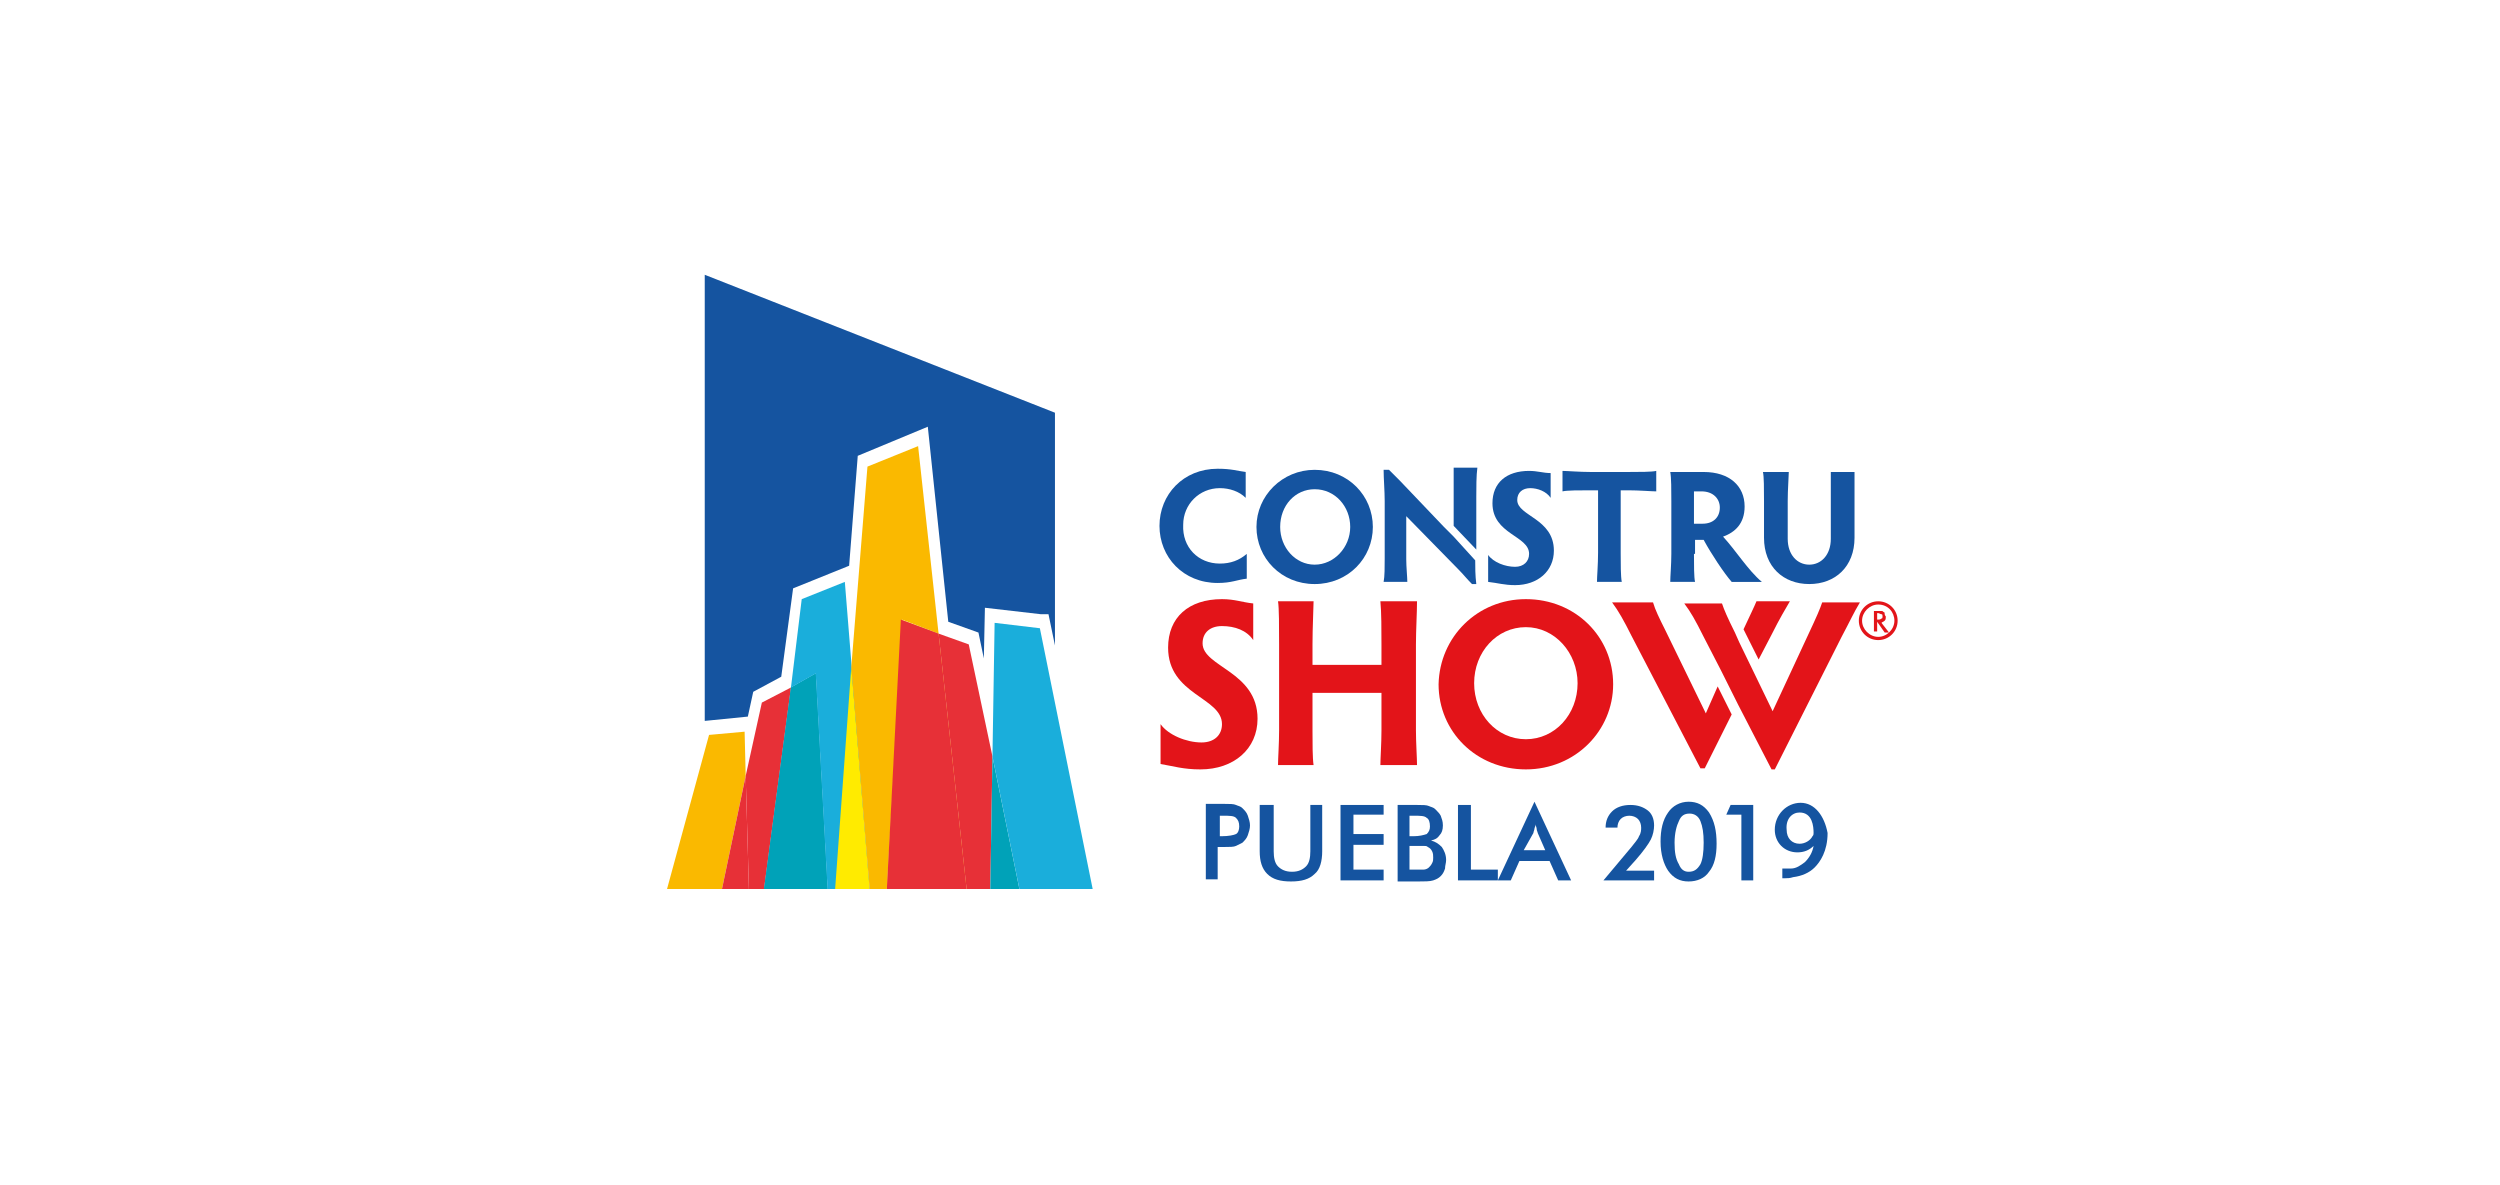 <?xml version="1.0" encoding="utf-8"?>
<!-- Generator: Adobe Illustrator 24.0.2, SVG Export Plug-In . SVG Version: 6.00 Build 0)  -->
<svg version="1.1" xmlns="http://www.w3.org/2000/svg" xmlns:xlink="http://www.w3.org/1999/xlink" x="0px" y="0px"
	 viewBox="0 0 232 110" style="enable-background:new 0 0 232 110;" xml:space="preserve">
<style type="text/css">
	.st0{display:none;}
	.st1{display:inline;}
	.st2{fill:#101820;}
	.st3{fill:#F18A00;}
	.st4{display:inline;opacity:0.5;fill:#009FE3;}
	.st5{fill:#FEFEFE;}
	.st6{fill:#FE8846;}
	.st7{fill:#FEF9F6;}
	.st8{fill:#FEFAF8;}
	.st9{fill:#8D9190;}
	.st10{fill:#8C908F;}
	.st11{fill:#8F9392;}
	.st12{fill:#919494;}
	.st13{fill:#8E9291;}
	.st14{fill:#929695;}
	.st15{fill:#919493;}
	.st16{fill:#FE985F;}
	.st17{fill:#FE985E;}
	.st18{fill:#FEFBFA;}
	.st19{fill:#FEFCFB;}
	.st20{fill:#FEFDFD;}
	.st21{fill:#FEEEE5;}
	.st22{fill:#FEF6F2;}
	.st23{fill:#FEF8F5;}
	.st24{fill:#FEF3ED;}
	.st25{fill:#FCFCFC;}
	.st26{fill:#F9F9F9;}
	.st27{fill:#FAFAFA;}
	.st28{fill:#F8F8F8;}
	
		.st29{display:inline;fill:none;stroke:#009FE3;stroke-width:2.5;stroke-linecap:round;stroke-linejoin:round;stroke-miterlimit:10;}
	.st30{fill:none;stroke:#009FE3;stroke-width:2.5;stroke-linecap:round;stroke-linejoin:round;stroke-miterlimit:10;}
	.st31{opacity:1.000000e-02;fill:#FFFFFF;}
	.st32{fill:none;stroke:#009FE3;stroke-width:1.771;stroke-linecap:round;stroke-linejoin:round;stroke-miterlimit:10;}
	.st33{fill-rule:evenodd;clip-rule:evenodd;fill:#D8D5D5;}
	.st34{fill-rule:evenodd;clip-rule:evenodd;fill:#EF7D00;}
	.st35{fill-rule:evenodd;clip-rule:evenodd;fill:#293A66;}
	.st36{fill:#EF7D00;}
	.st37{fill:#E2A834;}
	.st38{fill:#EBA900;}
	.st39{fill:#402020;}
	.st40{fill:#E65300;}
	.st41{fill:#FFFFFF;}
	.st42{fill-rule:evenodd;clip-rule:evenodd;fill:#6F6F6E;}
	.st43{fill-rule:evenodd;clip-rule:evenodd;fill:#83B427;}
	.st44{fill:#FF9800;}
	.st45{fill:#212322;}
	.st46{fill:#424242;}
	.st47{fill:#E20025;}
	.st48{fill:#005192;}
	.st49{fill:#FFED00;}
	.st50{fill:#0189F9;}
	.st51{fill:#232E48;}
	.st52{fill:#D1CCB4;}
	.st53{fill:#3DAE2B;}
	.st54{fill:#E43D30;}
	.st55{fill:#3D4543;}
	.st56{fill:#122C68;}
	.st57{fill:#F52328;}
	.st58{fill:#006580;}
	.st59{fill:#789904;}
	.st60{fill:#ED1C24;stroke:#ED1C24;stroke-width:0.992;}
	.st61{fill:#1554A0;}
	.st62{fill:#0098C5;}
	.st63{fill:#FFD800;}
	.st64{fill:#FAB900;}
	.st65{fill:#E73037;}
	.st66{fill:#00A2B8;}
	.st67{fill:#1AAEDB;}
	.st68{fill:#FFEB00;}
	.st69{fill:#E31419;}
	.st70{fill:#2B2D37;}
	.st71{fill:#043256;}
	.st72{fill:#FD7510;}
	.st73{fill:url(#SVGID_1_);}
	.st74{fill:#282826;}
	.st75{fill:#838484;}
	.st76{fill:#1D1E1C;}
	.st77{fill:#3C1152;}
	.st78{fill-rule:evenodd;clip-rule:evenodd;fill:#B32372;}
	.st79{fill:#17442A;}
	.st80{fill:#AF8B52;}
	.st81{fill:#E1AB43;}
	.st82{fill:#FCF0CA;}
	.st83{fill:#0F0907;}
	.st84{fill:#533729;}
	.st85{fill:#FCFAFA;}
	.st86{fill:#EA7024;}
	.st87{clip-path:url(#SVGID_3_);}
	.st88{fill:#202C45;}
	.st89{fill:#4F658E;}
	.st90{fill:#AFACA7;}
	.st91{fill:#0C5E98;}
	.st92{fill:#53C0E9;}
	.st93{fill:#E5017D;}
	.st94{fill:#FEEA53;}
	.st95{fill:#61B34C;}
	.st96{fill:#8460A6;}
	.st97{fill:#01012E;}
	.st98{fill:#AC8132;}
	.st99{filter:url(#Adobe_OpacityMaskFilter);}
	.st100{filter:url(#Adobe_OpacityMaskFilter_1_);}
	.st101{mask:url(#SVGID_8_);fill:url(#SVGID_9_);}
	.st102{opacity:0.8;fill:url(#SVGID_10_);}
	.st103{opacity:0.51;}
	.st104{filter:url(#Adobe_OpacityMaskFilter_2_);}
	.st105{filter:url(#Adobe_OpacityMaskFilter_3_);}
	.st106{mask:url(#SVGID_11_);fill:url(#SVGID_12_);}
	.st107{filter:url(#Adobe_OpacityMaskFilter_4_);}
	.st108{filter:url(#Adobe_OpacityMaskFilter_5_);}
	.st109{mask:url(#SVGID_13_);fill:url(#SVGID_14_);}
	.st110{fill:url(#SVGID_15_);}
	.st111{filter:url(#Adobe_OpacityMaskFilter_6_);}
	.st112{mask:url(#SVGID_16_);}
	.st113{fill:url(#SVGID_17_);}
	.st114{fill:url(#SVGID_18_);}
	.st115{opacity:0.9;fill:url(#SVGID_19_);}
	.st116{enable-background:new    ;}
	.st117{filter:url(#Adobe_OpacityMaskFilter_7_);}
	.st118{filter:url(#Adobe_OpacityMaskFilter_8_);}
	.st119{mask:url(#SVGID_20_);fill:url(#SVGID_21_);}
	.st120{opacity:0.5;fill:url(#SVGID_22_);}
	.st121{filter:url(#Adobe_OpacityMaskFilter_9_);}
	.st122{filter:url(#Adobe_OpacityMaskFilter_10_);}
	.st123{mask:url(#SVGID_23_);fill:url(#SVGID_24_);}
	.st124{opacity:0.5;fill:url(#SVGID_25_);}
	.st125{filter:url(#Adobe_OpacityMaskFilter_11_);}
	.st126{filter:url(#Adobe_OpacityMaskFilter_12_);}
	.st127{mask:url(#SVGID_26_);fill:url(#SVGID_27_);}
	.st128{opacity:0.5;fill:url(#SVGID_28_);}
	.st129{filter:url(#Adobe_OpacityMaskFilter_13_);}
	.st130{filter:url(#Adobe_OpacityMaskFilter_14_);}
	.st131{mask:url(#SVGID_29_);fill:url(#SVGID_30_);}
	.st132{opacity:0.5;fill:url(#SVGID_31_);}
	.st133{filter:url(#Adobe_OpacityMaskFilter_15_);}
	.st134{filter:url(#Adobe_OpacityMaskFilter_16_);}
	.st135{mask:url(#SVGID_32_);fill:url(#SVGID_33_);}
	.st136{fill:url(#SVGID_34_);}
	.st137{filter:url(#Adobe_OpacityMaskFilter_17_);}
	.st138{filter:url(#Adobe_OpacityMaskFilter_18_);}
	.st139{mask:url(#SVGID_35_);fill:url(#SVGID_36_);}
	.st140{opacity:0.5;fill:url(#SVGID_37_);}
	.st141{filter:url(#Adobe_OpacityMaskFilter_19_);}
	.st142{filter:url(#Adobe_OpacityMaskFilter_20_);}
	.st143{mask:url(#SVGID_38_);fill:url(#SVGID_39_);}
	.st144{opacity:0.5;fill:url(#SVGID_40_);}
	.st145{filter:url(#Adobe_OpacityMaskFilter_21_);}
	.st146{filter:url(#Adobe_OpacityMaskFilter_22_);}
	.st147{mask:url(#SVGID_41_);fill:url(#SVGID_42_);}
	.st148{opacity:0.5;fill:url(#SVGID_43_);}
	.st149{filter:url(#Adobe_OpacityMaskFilter_23_);}
	.st150{filter:url(#Adobe_OpacityMaskFilter_24_);}
	.st151{mask:url(#SVGID_44_);fill:url(#SVGID_45_);}
	.st152{opacity:0.5;fill:url(#SVGID_46_);}
	.st153{filter:url(#Adobe_OpacityMaskFilter_25_);}
	.st154{filter:url(#Adobe_OpacityMaskFilter_26_);}
	.st155{mask:url(#SVGID_47_);fill:url(#SVGID_48_);}
	.st156{opacity:0.5;fill:url(#SVGID_49_);}
	.st157{filter:url(#Adobe_OpacityMaskFilter_27_);}
	.st158{filter:url(#Adobe_OpacityMaskFilter_28_);}
	.st159{mask:url(#SVGID_50_);fill:url(#SVGID_51_);}
	.st160{opacity:0.5;fill:url(#SVGID_52_);}
	.st161{fill-rule:evenodd;clip-rule:evenodd;fill:#F96E6E;}
	.st162{fill-rule:evenodd;clip-rule:evenodd;fill:#400000;}
	.st163{fill-rule:evenodd;clip-rule:evenodd;fill:#FF8585;}
	.st164{fill-rule:evenodd;clip-rule:evenodd;fill:#FF7F7F;}
	.st165{fill-rule:evenodd;clip-rule:evenodd;fill:#FF7D7D;}
	.st166{fill-rule:evenodd;clip-rule:evenodd;fill:#FF7878;}
	.st167{fill-rule:evenodd;clip-rule:evenodd;fill:#FF7373;}
	.st168{fill-rule:evenodd;clip-rule:evenodd;fill:#FF7070;}
	.st169{fill-rule:evenodd;clip-rule:evenodd;fill:#FF6B6B;}
	.st170{fill-rule:evenodd;clip-rule:evenodd;fill:#FF6363;}
	.st171{fill-rule:evenodd;clip-rule:evenodd;fill:#FF5E5E;}
	.st172{fill-rule:evenodd;clip-rule:evenodd;fill:#FF5757;}
	.st173{fill-rule:evenodd;clip-rule:evenodd;fill:#F54949;}
	.st174{fill-rule:evenodd;clip-rule:evenodd;fill:#ED4040;}
	.st175{fill-rule:evenodd;clip-rule:evenodd;fill:#E63737;}
	.st176{fill-rule:evenodd;clip-rule:evenodd;fill:#DB2C2C;}
	.st177{fill-rule:evenodd;clip-rule:evenodd;fill:#CF1F1F;}
	.st178{fill-rule:evenodd;clip-rule:evenodd;fill:#CC1D1D;}
	.st179{fill-rule:evenodd;clip-rule:evenodd;fill:#C21313;}
	.st180{fill-rule:evenodd;clip-rule:evenodd;fill:#BF1111;}
	.st181{fill-rule:evenodd;clip-rule:evenodd;fill:#B50909;}
	.st182{fill-rule:evenodd;clip-rule:evenodd;fill:#AD0303;}
	.st183{fill-rule:evenodd;clip-rule:evenodd;fill:#A60000;}
	.st184{fill-rule:evenodd;clip-rule:evenodd;fill:#9C0000;}
	.st185{fill-rule:evenodd;clip-rule:evenodd;fill:#940000;}
	.st186{fill-rule:evenodd;clip-rule:evenodd;fill:#870000;}
	.st187{fill-rule:evenodd;clip-rule:evenodd;fill:#7A0000;}
	.st188{fill-rule:evenodd;clip-rule:evenodd;fill:#6E0000;}
	.st189{fill-rule:evenodd;clip-rule:evenodd;fill:#660000;}
	.st190{fill-rule:evenodd;clip-rule:evenodd;fill:#590000;}
	.st191{fill-rule:evenodd;clip-rule:evenodd;fill:#4F0000;}
	.st192{fill-rule:evenodd;clip-rule:evenodd;fill:#420000;}
	.st193{fill-rule:evenodd;clip-rule:evenodd;fill:url(#SVGID_53_);}
	.st194{fill-rule:evenodd;clip-rule:evenodd;fill:url(#SVGID_54_);}
	.st195{fill:#E30613;}
	.st196{fill:#9D9D9C;}
	.st197{fill-rule:evenodd;clip-rule:evenodd;fill:#2A29F1;}
	.st198{fill-rule:evenodd;clip-rule:evenodd;fill:#E03032;}
	.st199{fill:#E30613;stroke:#E30613;stroke-width:0.829;stroke-miterlimit:22.926;}
	.st200{fill:url(#SVGID_55_);}
	.st201{fill:url(#SVGID_56_);}
	.st202{fill:url(#SVGID_57_);}
	.st203{fill:#1D1D1B;}
	.st204{fill:#84232C;}
	.st205{fill-rule:evenodd;clip-rule:evenodd;fill:#99CC00;}
	.st206{fill-rule:evenodd;clip-rule:evenodd;}
	.st207{fill:#F5B63E;}
	.st208{fill:#9B999E;}
	.st209{fill:#610C15;}
	.st210{clip-path:url(#SVGID_59_);}
	.st211{fill:#A12C38;}
	.st212{fill:#F02F47;}
	.st213{display:none;fill:#F9D4A8;}
	.st214{display:none;fill:#EB802D;}
	.st215{display:none;fill:#E66113;}
	.st216{opacity:0.26;fill:#D14E26;}
	.st217{fill:#FF686E;}
	.st218{display:none;fill:#C72633;}
	.st219{display:inline;fill:#005F48;}
	.st220{display:inline;fill:#004633;}
	.st221{display:inline;fill:#FBEBEC;}
	.st222{display:inline;fill:#FDF7F2;}
	.st223{display:inline;fill:#550C06;}
	.st224{display:inline;opacity:0.4;fill:#532910;}
	.st225{fill:#EBC6B2;}
	.st226{fill:#B89889;}
	.st227{opacity:0.32;fill:#66473B;}
	.st228{fill:#A1877E;}
	.st229{fill:#005F48;}
	.st230{fill:#FDF7F2;}
	.st231{display:inline;fill:#9B999E;}
	.st232{display:inline;fill:#AFAEB4;}
	.st233{display:inline;fill:#727276;}
	.st234{display:inline;fill:#88868B;}
	.st235{display:none;fill:#E24334;}
	.st236{fill:#A4C766;}
	.st237{fill:#965C2D;}
	.st238{fill:#5AA12A;}
	.st239{fill:#6AAF26;}
	.st240{fill:#7AB428;}
	.st241{fill:#4A8A2C;}
	.st242{fill:#1F140F;}
	.st243{fill:#124494;stroke:#FFFFFF;stroke-width:0.538;stroke-miterlimit:10;}
	.st244{fill:#00358D;stroke:#FFFFFF;stroke-width:0.538;stroke-miterlimit:10;}
	.st245{fill:#001880;stroke:#FFFFFF;stroke-width:0.215;stroke-miterlimit:10;}
	.st246{clip-path:url(#SVGID_61_);}
	.st247{clip-path:url(#SVGID_63_);}
	.st248{fill-rule:evenodd;clip-rule:evenodd;fill:#203B8F;}
	.st249{fill-rule:evenodd;clip-rule:evenodd;fill:#FFFFFF;}
	.st250{fill-rule:evenodd;clip-rule:evenodd;fill:#E20613;}
	.st251{fill:#203B8F;}
	.st252{fill:url(#SVGID_64_);}
	.st253{fill:url(#SVGID_65_);}
	.st254{fill:url(#SVGID_66_);}
	.st255{fill:url(#SVGID_67_);}
	.st256{fill:url(#SVGID_68_);}
	.st257{fill:url(#SVGID_69_);}
	.st258{fill:url(#SVGID_70_);}
	.st259{fill:url(#SVGID_71_);}
	.st260{fill:url(#SVGID_72_);}
	.st261{fill:url(#SVGID_73_);}
	.st262{fill:url(#SVGID_74_);}
	.st263{fill:#F4436C;}
	.st264{fill-rule:evenodd;clip-rule:evenodd;fill:#D0D2D3;stroke:#0A5088;stroke-width:8.268089e-02;stroke-miterlimit:22.926;}
	.st265{fill-rule:evenodd;clip-rule:evenodd;fill:#FDBE16;}
	.st266{fill-rule:evenodd;clip-rule:evenodd;fill:#C3CE2F;}
	.st267{fill-rule:evenodd;clip-rule:evenodd;fill:#28B8EB;}
	.st268{fill-rule:evenodd;clip-rule:evenodd;fill:#2992D0;}
	.st269{fill-rule:evenodd;clip-rule:evenodd;fill:#008353;}
	.st270{fill-rule:evenodd;clip-rule:evenodd;fill:#DF0C85;}
	.st271{fill-rule:evenodd;clip-rule:evenodd;fill:#C02126;}
	.st272{fill-rule:evenodd;clip-rule:evenodd;fill:#AB1F69;}
	.st273{fill:#C02126;}
	.st274{fill:#2A4DA0;}
	.st275{fill:#262122;}
	.st276{fill:url(#SVGID_75_);}
	.st277{fill:url(#SVGID_76_);}
	.st278{fill:url(#SVGID_77_);}
	.st279{fill:url(#SVGID_78_);}
	.st280{fill:#636365;}
	.st281{fill:#53A246;}
	.st282{fill:#334688;}
	.st283{fill:#CF242B;}
	.st284{fill:#E7882E;}
	.st285{fill:#282828;}
	.st286{fill:#575756;}
	.st287{fill:#D10E32;}
	.st288{fill:#0048A1;}
	.st289{fill:#315685;}
	.st290{fill:#0064A8;}
	.st291{fill:#EE7339;}
	.st292{fill:url(#SVGID_79_);}
	.st293{fill:url(#SVGID_80_);}
	.st294{fill:url(#SVGID_81_);}
	.st295{fill:#E30D1A;}
	.st296{fill:#D21030;}
	.st297{fill:#0E7DC0;}
	.st298{fill:#4AAC36;}
	.st299{fill:#FFDA05;}
	.st300{fill-rule:evenodd;clip-rule:evenodd;fill:#F18A00;}
	.st301{fill-rule:evenodd;clip-rule:evenodd;fill:#76777A;}
	.st302{fill:#76777A;}
	.st303{fill:#FDC801;}
	.st304{fill-rule:evenodd;clip-rule:evenodd;fill:#009845;}
	.st305{fill:#009845;}
	.st306{fill-rule:evenodd;clip-rule:evenodd;fill:url(#SVGID_82_);}
	.st307{fill-rule:evenodd;clip-rule:evenodd;fill:url(#SVGID_83_);}
	.st308{fill:#25354F;}
	.st309{fill:#0A0B0E;}
	.st310{fill:url(#SVGID_84_);}
	.st311{fill:url(#SVGID_85_);}
	.st312{fill:url(#SVGID_86_);}
	.st313{fill:url(#SVGID_87_);}
	.st314{fill:url(#SVGID_88_);}
	.st315{fill:url(#SVGID_89_);}
	.st316{fill:url(#SVGID_90_);}
	.st317{fill:url(#SVGID_91_);}
	.st318{fill:url(#SVGID_92_);}
	.st319{fill:url(#SVGID_93_);}
	.st320{fill:url(#SVGID_94_);}
	.st321{fill:url(#SVGID_95_);}
	.st322{fill:url(#SVGID_96_);}
	.st323{fill:url(#SVGID_97_);}
	.st324{fill:url(#SVGID_98_);}
	.st325{fill:url(#SVGID_99_);}
	.st326{fill:url(#SVGID_100_);}
	.st327{fill:url(#SVGID_101_);}
	.st328{fill:url(#SVGID_102_);}
	.st329{fill:url(#SVGID_103_);}
	.st330{fill:url(#SVGID_104_);}
	.st331{fill:url(#SVGID_105_);}
	.st332{fill:url(#SVGID_106_);}
	.st333{fill:url(#SVGID_107_);}
	.st334{fill:url(#SVGID_108_);}
	.st335{fill:url(#SVGID_109_);}
	.st336{fill:url(#SVGID_110_);}
	.st337{fill:url(#SVGID_111_);}
	.st338{fill:url(#SVGID_112_);}
	.st339{fill:url(#SVGID_113_);}
	.st340{fill:#EC0928;}
	.st341{fill:#3AAA35;}
	.st342{fill:#F39200;}
	.st343{fill:#F39405;}
	.st344{fill:#ED1B38;}
	.st345{fill:#EC0A29;}
	.st346{fill:#373286;}
	.st347{fill:#4D7BBD;}
	.st348{fill:#4878BB;}
	.st349{fill:url(#SVGID_114_);}
	.st350{fill:url(#SVGID_115_);}
	.st351{fill:url(#SVGID_116_);}
	.st352{fill:url(#SVGID_117_);}
	.st353{fill:url(#SVGID_118_);}
	.st354{fill:url(#SVGID_119_);}
	.st355{fill:url(#SVGID_120_);}
	.st356{fill:url(#SVGID_121_);}
	.st357{fill:url(#SVGID_122_);}
	.st358{fill:url(#SVGID_123_);}
	.st359{fill:#1D3C73;}
	.st360{opacity:0;fill:none;stroke:#FFFFFF;stroke-width:0.23;stroke-miterlimit:10;}
	.st361{fill:#01AEDD;}
	.st362{fill:#40ACD6;}
	.st363{fill:#97989B;}
	.st364{fill:#1D252C;}
	.st365{fill:#EA0029;}
	.st366{fill:#929292;}
	.st367{fill:none;stroke:#777777;stroke-width:1.771;stroke-linecap:round;stroke-linejoin:round;stroke-miterlimit:10;}
	.st368{fill:#A4A4A4;}
	.st369{fill:#141414;}
	.st370{fill:#AEAEAE;}
	.st371{fill-rule:evenodd;clip-rule:evenodd;fill:#D6D6D6;}
	.st372{fill-rule:evenodd;clip-rule:evenodd;fill:#919191;}
	.st373{fill-rule:evenodd;clip-rule:evenodd;fill:#3A3A3A;}
	.st374{fill:#919191;}
	.st375{fill:#ADADAD;}
	.st376{fill:#BEBEBE;}
	.st377{fill:#2B2B2B;}
	.st378{fill:#8F8F8F;}
</style>
<g id="Capa_1" class="st0">
</g>
<g id="Capa_2">
	<rect class="st31" width="232" height="110"/>
</g>
<g id="Capa_3">
	<g>
		<polygon class="st61" points="69.4,66.5 69.9,64.2 72.5,62.8 73.6,54.6 78.8,52.5 79.6,42.3 86.1,39.6 88,57.7 90.8,58.7 
			91.3,61.1 91.4,56.4 96.6,57 97.3,57 97.9,59.9 97.9,38.3 65.4,25.5 65.4,66.9 		"/>
		<polygon class="st62" points="75.7,62.5 73.4,63.8 70.9,82.5 72.1,82.5 76.8,82.5 		"/>
		<polygon class="st63" points="83.6,57.5 82.3,82.5 89.7,82.5 87.1,58.8 		"/>
		<polygon class="st64" points="67,82.5 69.2,72 69.1,67.9 65.8,68.2 61.9,82.5 		"/>
		<polygon class="st65" points="69.5,82.5 69.2,72 67,82.5 		"/>
		<polygon class="st65" points="70.9,82.5 73.4,63.8 70.7,65.2 69.2,72 69.5,82.5 		"/>
		<polygon class="st66" points="76.8,82.5 75.7,62.5 73.4,63.8 70.9,82.5 		"/>
		<polygon class="st67" points="76.8,82.5 80.7,82.5 78.4,54 74.4,55.6 73.4,63.8 75.7,62.5 		"/>
		<polygon class="st68" points="80.7,82.5 79,61.9 77.5,82.5 		"/>
		<polygon class="st64" points="82.3,82.5 83.7,57.5 87.1,58.8 85.2,41.4 80.5,43.3 79,61.9 80.7,82.5 		"/>
		<polygon class="st65" points="89.7,82.5 87.1,58.8 83.6,57.5 82.3,82.5 		"/>
		<polygon class="st65" points="91.9,82.5 92.1,70.2 89.9,59.8 87.1,58.8 89.7,82.5 		"/>
		<polygon class="st66" points="94.6,82.5 92.1,70.2 91.9,82.5 		"/>
		<polygon class="st67" points="101.4,82.5 96.5,58.3 92.3,57.8 92.1,70.2 94.6,82.5 		"/>
		<path class="st61" d="M113.2,52.3c1,0,1.8-0.3,2.5-0.9v2.3c-0.9,0.1-1.4,0.4-2.7,0.4c-3.2,0-5.4-2.4-5.4-5.3
			c0-2.9,2.2-5.3,5.4-5.3c1.3,0,1.8,0.2,2.6,0.3v2.4c-0.6-0.6-1.5-0.9-2.4-0.9c-1.9,0-3.4,1.5-3.4,3.4
			C109.7,50.8,111.2,52.3,113.2,52.3"/>
		<path class="st61" d="M122,43.6c3.1,0,5.4,2.4,5.4,5.3c0,2.9-2.3,5.3-5.4,5.3c-3.1,0-5.4-2.4-5.4-5.3C116.6,46,119,43.6,122,43.6
			 M122,52.4L122,52.4c1.8,0,3.3-1.6,3.3-3.5c0-1.9-1.4-3.5-3.3-3.5c-1.8,0-3.2,1.5-3.2,3.5C118.8,50.8,120.2,52.4,122,52.4"/>
		<path class="st61" d="M144.2,51.1c0,1.9-1.5,3.2-3.6,3.2c-1,0-1.6-0.2-2.5-0.3v-2.5c0.5,0.7,1.6,1.1,2.5,1.1
			c0.8,0,1.3-0.5,1.3-1.2c0-1.7-3.4-1.8-3.4-4.7c0-1.9,1.3-3,3.4-3c0.8,0,1.3,0.2,2,0.2v2.3c-0.4-0.6-1.2-0.9-1.9-0.9
			c-0.7,0-1.2,0.4-1.2,1.1C140.8,47.9,144.2,48.1,144.2,51.1"/>
		<path class="st61" d="M151.1,43.8c1,0,2.2,0,2.6-0.1v1.9c-0.4,0-1.6-0.1-2.6-0.1h-0.7c0,0.6,0,1.3,0,1.9v3.9c0,1,0,2.2,0.1,2.7
			h-2.3c0-0.5,0.1-1.6,0.1-2.7v-3.9c0-0.6,0-1.4,0-1.9h-0.7c-1,0-2.2,0-2.6,0.1v-1.9c0.4,0,1.6,0.1,2.6,0.1H151.1z"/>
		<path class="st61" d="M157.2,51.4c0,1,0,2.2,0.1,2.6H155c0-0.5,0.1-1.6,0.1-2.6v-4.9c0-1,0-2.2-0.1-2.7h3.1c2.4,0,3.8,1.3,3.8,3.2
			c0,1.6-0.9,2.4-2,2.8c1.2,1.3,2.3,3.1,3.6,4.2h-2.8c-0.7-0.8-1.9-2.6-2.6-3.9c-0.1,0-0.2,0-0.3,0h-0.5V51.4z M157.2,48.6
			L157.2,48.6h0.8c1,0,1.6-0.6,1.6-1.5c0-0.8-0.6-1.5-1.7-1.5h-0.7V48.6z"/>
		<path class="st61" d="M166,43.8c0,0.4-0.1,1.6-0.1,2.7v3.5c0,1.5,0.9,2.4,2,2.4c1.1,0,2-0.9,2-2.4v-3.5c0-0.9,0-2,0-2.7h2.2
			c0,0.7,0,1.8,0,2.7v3.4c0,2.7-1.8,4.3-4.2,4.3c-2.4,0-4.2-1.6-4.2-4.3v-3.4c0-1.1,0-2.3-0.1-2.7H166z"/>
		<path class="st61" d="M134.9,49.8L134.9,49.8l-0.9-0.9l-4.1-4.3c-0.3-0.3-0.6-0.6-1-1h-0.5c0,0.8,0.1,2,0.1,2.9v5.3
			c0,0.8,0,1.7-0.1,2.2h2.2c0-0.4-0.1-1.4-0.1-2.1l0-4l4.8,4.9c0.5,0.5,0.8,0.9,1.3,1.4h0.4c-0.1-0.8-0.1-1.6-0.1-2.2L134.9,49.8z"
			/>
		<path class="st61" d="M134.9,48.8L137,51v0v-0.1v-4.8c0-0.8,0-2,0.1-2.7h-2.2c0,0.6,0,1.8,0,2.7V48.8z"/>
		<path class="st69" d="M116.7,66.7c0,2.8-2.2,4.7-5.3,4.7c-1.6,0-2.5-0.3-3.7-0.5v-3.7c0.7,1,2.4,1.7,3.8,1.7
			c1.2,0,1.9-0.7,1.9-1.7c0-2.5-5-2.7-5-7.1c0-2.8,1.9-4.5,5-4.5c1.2,0,1.9,0.3,2.9,0.4v3.4c-0.6-0.9-1.7-1.3-2.9-1.3
			c-1.1,0-1.8,0.6-1.8,1.6C111.6,61.9,116.7,62.3,116.7,66.7"/>
		<path class="st69" d="M121.8,61.7h6.4v-1.9c0-1.3,0-3-0.1-4h3.4c0,1-0.1,2.7-0.1,4v8c0,1.1,0.1,2.6,0.1,3.2h-3.4
			c0-0.6,0.1-2,0.1-3.2v-3.5h-6.4v3.5c0,1.1,0,2.6,0.1,3.2h-3.3c0-0.6,0.1-2,0.1-3.2v-8c0-1.6,0-3.4-0.1-4h3.3c0,0.6-0.1,2.4-0.1,4
			V61.7z"/>
		<path class="st69" d="M141.6,55.6c4.6,0,8.1,3.5,8.1,7.9c0,4.3-3.5,7.9-8.1,7.9c-4.6,0-8.1-3.5-8.1-7.9
			C133.6,59.1,137.1,55.6,141.6,55.6 M141.6,68.6L141.6,68.6c2.7,0,4.8-2.3,4.8-5.2c0-2.8-2.1-5.2-4.8-5.2c-2.7,0-4.8,2.3-4.8,5.2
			C136.8,66.3,138.9,68.6,141.6,68.6"/>
		<path class="st69" d="M163.2,61.2l1.2-2.3c0.8-1.6,1.3-2.4,1.7-3.1H163c-0.2,0.5-0.6,1.3-1.2,2.6L163.2,61.2z"/>
		<path class="st69" d="M169.1,55.9c-0.2,0.6-0.5,1.3-1.3,3l-3.3,7.1l-1.5-3.1l0,0l-1.6-3.3l0,0l-0.4-0.9c-0.7-1.4-1-2.1-1.2-2.7
			h-3.5c0.6,0.8,1,1.5,1.8,3.1l1.6,3.1l1.6,3.2l0,0l3.1,6h0.3l6.2-12.3c0.8-1.5,1.1-2.2,1.7-3.2H169.1z"/>
		<path class="st69" d="M159.4,63.7l-1.1,2.5l-3.8-7.8c-0.5-1-0.9-1.8-1.1-2.5h-3.8c0.6,0.8,1.1,1.7,1.8,3.1l6.4,12.3h0.4l2.5-5
			L159.4,63.7z"/>
		<path class="st61" d="M113,78.5v3.1h-1.1v-7h1.7c0.5,0,0.9,0,1.1,0.1c0.2,0.1,0.4,0.1,0.6,0.3c0.2,0.2,0.4,0.4,0.5,0.7
			c0.1,0.3,0.2,0.6,0.2,0.9c0,0.3-0.1,0.6-0.2,0.9c-0.1,0.3-0.3,0.5-0.5,0.7c-0.2,0.1-0.4,0.2-0.6,0.3c-0.2,0.1-0.6,0.1-1.1,0.1
			h-0.2H113z M113.1,77.6L113.1,77.6h0.3c0.6,0,1.1-0.1,1.3-0.2c0.2-0.1,0.3-0.4,0.3-0.7c0-0.4-0.1-0.6-0.3-0.8
			c-0.2-0.2-0.6-0.2-1.2-0.2h-0.3V77.6z"/>
		<path class="st61" d="M117.1,74.7h1.1v4.3c0,0.6,0.1,1.1,0.4,1.4c0.3,0.3,0.7,0.5,1.3,0.5c0.6,0,1-0.2,1.3-0.5
			c0.3-0.3,0.4-0.8,0.4-1.4v-4.3h1.1V79c0,0.9-0.2,1.7-0.7,2.1c-0.5,0.5-1.2,0.7-2.2,0.7s-1.7-0.2-2.2-0.7c-0.5-0.5-0.7-1.2-0.7-2.1
			V74.7z"/>
		<polygon class="st61" points="124.4,81.7 124.4,74.7 128.4,74.7 128.4,75.6 125.6,75.6 125.6,77.4 128.4,77.4 128.4,78.4 
			125.6,78.4 125.6,80.7 128.4,80.7 128.4,81.7 		"/>
		<path class="st61" d="M129.7,81.7v-7h1.8c0.5,0,0.9,0,1.1,0.1c0.2,0.1,0.4,0.1,0.6,0.3c0.2,0.2,0.4,0.4,0.5,0.6
			c0.1,0.3,0.2,0.5,0.2,0.9c0,0.4-0.1,0.7-0.3,0.9c-0.2,0.3-0.4,0.4-0.8,0.5c0.4,0.1,0.7,0.3,1,0.6c0.2,0.3,0.4,0.7,0.4,1.2
			c0,0.3-0.1,0.5-0.1,0.8c-0.1,0.3-0.2,0.5-0.4,0.7c-0.2,0.2-0.4,0.3-0.7,0.4c-0.3,0.1-0.8,0.1-1.4,0.1H129.7z M130.8,77.6
			L130.8,77.6h0.4c0.5,0,0.9-0.1,1.2-0.2c0.2-0.2,0.3-0.4,0.3-0.7c0-0.4-0.1-0.7-0.3-0.8c-0.2-0.2-0.6-0.2-1.2-0.2h-0.4V77.6z
			 M130.8,80.7L130.8,80.7h0.4c0.4,0,0.7,0,0.9,0c0.2,0,0.4-0.1,0.5-0.2c0.1-0.1,0.2-0.2,0.3-0.4c0.1-0.2,0.1-0.3,0.1-0.5
			c0-0.2,0-0.4-0.1-0.6c-0.1-0.2-0.2-0.3-0.4-0.4c-0.1-0.1-0.2-0.1-0.4-0.1c-0.1,0-0.3,0-0.6,0h-0.3h-0.4V80.7z"/>
		<polygon class="st61" points="135.3,81.7 135.3,74.7 136.5,74.7 136.5,80.7 139,80.7 139,81.7 		"/>
		<path class="st61" d="M144.6,81.7l-0.8-1.8H141l-0.8,1.8H139l3.4-7.3l3.4,7.3H144.6z M141.4,78.9L141.4,78.9h2l-0.7-1.6
			c0-0.1-0.1-0.2-0.1-0.4c0-0.1-0.1-0.3-0.1-0.4c0,0.2-0.1,0.3-0.1,0.4c0,0.1-0.1,0.3-0.1,0.4L141.4,78.9z"/>
		<path class="st61" d="M153.5,80.8v0.9h-4.7l2.6-3.1c0.3-0.4,0.6-0.7,0.7-1c0.2-0.3,0.2-0.6,0.2-0.8c0-0.3-0.1-0.6-0.3-0.8
			c-0.2-0.2-0.5-0.3-0.8-0.3c-0.3,0-0.6,0.1-0.8,0.3c-0.2,0.2-0.3,0.5-0.3,0.8h-1.1c0-0.6,0.2-1.1,0.6-1.5c0.4-0.4,1-0.6,1.7-0.6
			c0.7,0,1.2,0.2,1.6,0.5c0.4,0.3,0.6,0.8,0.6,1.4c0,0.4-0.1,0.9-0.3,1.3c-0.2,0.4-0.7,1.1-1.4,1.9l-0.9,1H153.5z"/>
		<path class="st61" d="M159.3,78.3c0,1.1-0.2,2-0.7,2.6c-0.4,0.6-1.1,0.9-1.9,0.9c-0.8,0-1.4-0.3-1.9-1c-0.4-0.6-0.7-1.5-0.7-2.7
			c0-1.1,0.2-2,0.7-2.7c0.4-0.6,1.1-1,1.9-1c0.8,0,1.4,0.3,1.9,1C159.1,76.2,159.3,77.1,159.3,78.3 M156.7,80.9L156.7,80.9
			c0.5,0,0.8-0.2,1.1-0.7c0.2-0.4,0.3-1.1,0.3-2c0-0.9-0.1-1.5-0.3-2c-0.2-0.5-0.6-0.7-1-0.7c-0.5,0-0.8,0.2-1,0.7
			c-0.2,0.4-0.4,1.1-0.4,2c0,0.9,0.1,1.5,0.4,2C156,80.7,156.3,80.9,156.7,80.9"/>
		<polygon class="st61" points="161.6,81.7 161.6,75.6 160.2,75.6 160.6,74.7 162.7,74.7 162.7,81.7 		"/>
		<path class="st69" d="M174.2,57.7v0.9h-0.3v-1.9h0.4c0.1,0,0.2,0,0.3,0c0.1,0,0.1,0,0.2,0.1c0.1,0,0.1,0.1,0.1,0.2
			c0,0.1,0.1,0.2,0.1,0.2c0,0.2,0,0.3-0.1,0.4c-0.1,0.1-0.2,0.1-0.3,0.2l0.7,0.9h-0.4L174.2,57.7L174.2,57.7z M174.2,57.5
			L174.2,57.5L174.2,57.5c0.2,0,0.3,0,0.4-0.1c0.1,0,0.1-0.1,0.1-0.2c0-0.1,0-0.2-0.1-0.2c-0.1,0-0.2-0.1-0.3-0.1h-0.1V57.5z"/>
		<path class="st69" d="M174.3,59.4c-1,0-1.8-0.8-1.8-1.8c0-1,0.8-1.8,1.8-1.8c1,0,1.8,0.8,1.8,1.8
			C176.1,58.6,175.3,59.4,174.3,59.4 M174.3,56.1L174.3,56.1c-0.8,0-1.5,0.7-1.5,1.5c0,0.8,0.7,1.5,1.5,1.5c0.8,0,1.5-0.7,1.5-1.5
			C175.8,56.8,175.2,56.1,174.3,56.1"/>
		<path class="st61" d="M167.1,74.5c-1.3,0-2.4,1.1-2.4,2.5c0,1.2,0.9,2.1,2.1,2.1c0.6,0,1.1-0.2,1.5-0.6c-0.1,0.6-0.4,1.1-0.8,1.5
			c-0.4,0.3-0.8,0.6-1.3,0.6c-0.3,0-0.5,0-0.7,0l-0.1,0v0.9l0.1,0c0,0,0.1,0,0.2,0c0.2,0,0.4,0,0.7-0.1c0.8-0.1,1.5-0.4,2-0.9
			c0.5-0.5,1.2-1.5,1.2-3.2C169.3,75.7,168.4,74.5,167.1,74.5 M167,75.4c1.2,0,1.3,1.3,1.3,1.9c0,0.1,0,0.2-0.1,0.3
			c-0.2,0.4-0.7,0.7-1.2,0.7c-0.7,0-1.2-0.5-1.2-1.3C165.7,76,166.3,75.4,167,75.4"/>
	</g>
</g>
<g id="Capa_3_copia_2" class="st0">
</g>
<g id="Capa_3_copia" class="st0">
</g>
</svg>
